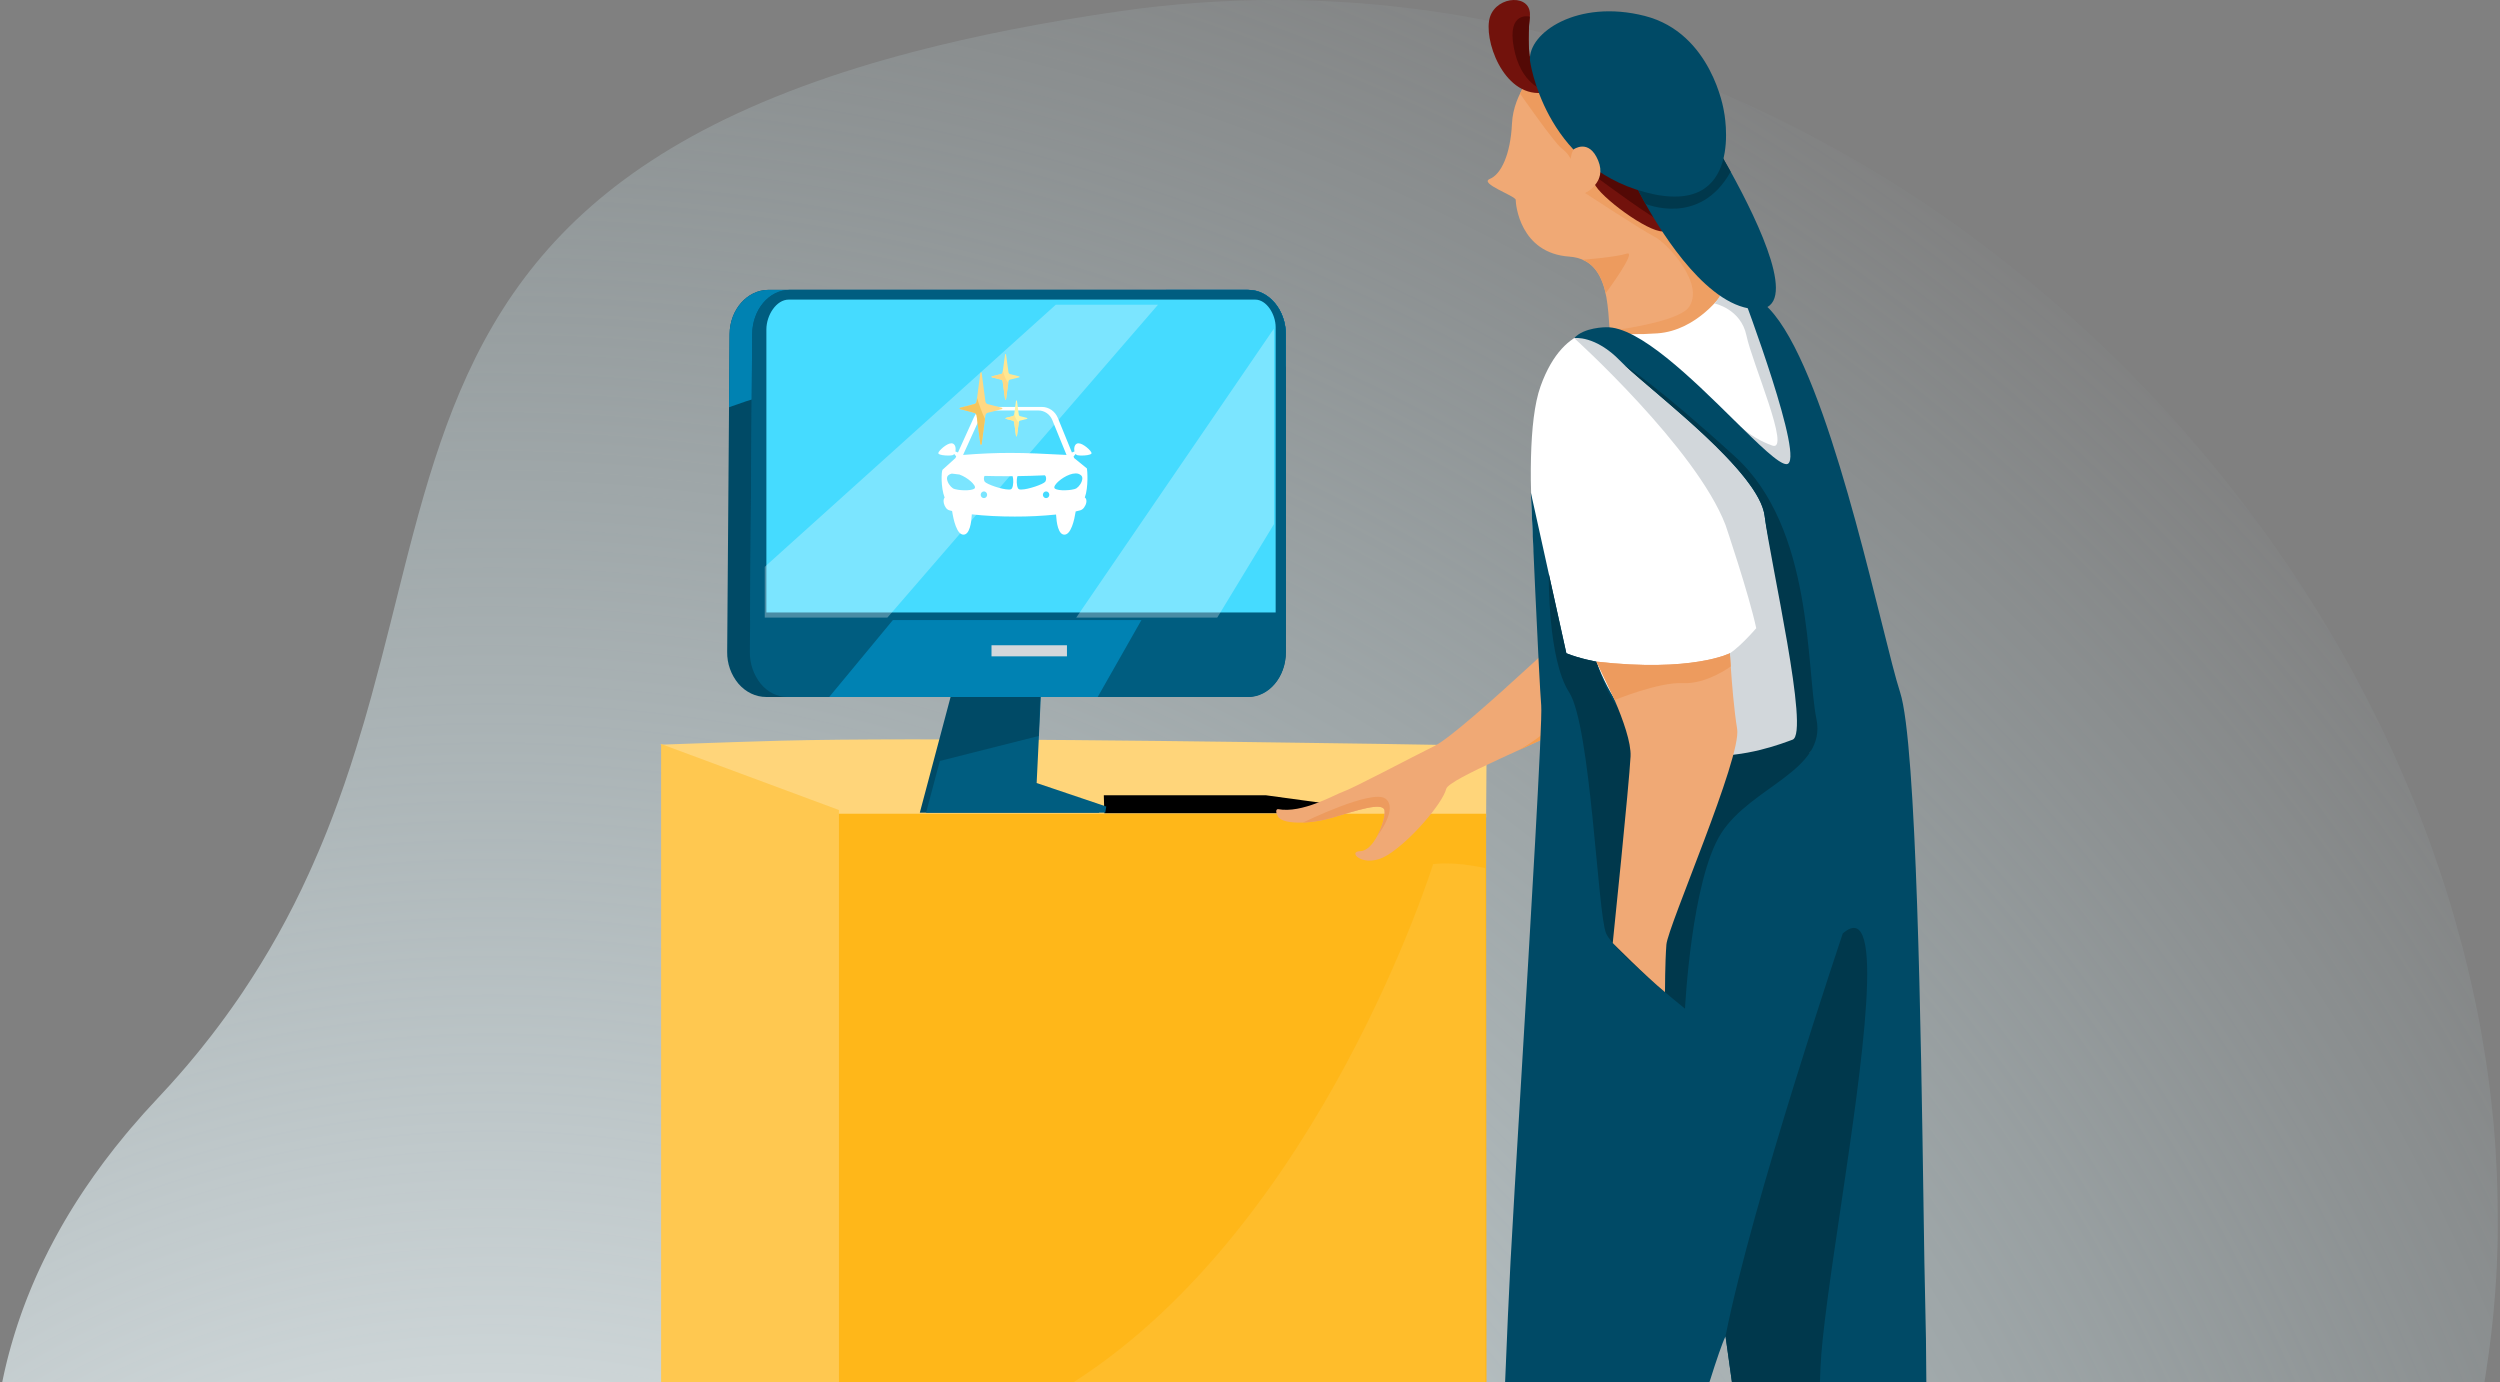 <svg width="966" height="534" viewBox="0 0 966 534" fill="none" xmlns="http://www.w3.org/2000/svg">
<rect x="0" y="0" width="966" height="534" fill="#808080" stroke="none"/>
<path fill-rule="evenodd" clip-rule="evenodd" d="M492.963 2.81233e-07C473.192 0.001 453.188 1.395 433.035 4.287C403.066 8.59 376.573 13.849 353.144 19.974C345.69 21.92 338.533 23.954 331.675 26.078C208.286 64.258 179.999 129.876 159.737 205.925C159.68 206.138 159.624 206.352 159.567 206.565C159.434 207.063 159.302 207.56 159.173 208.056C159.014 208.656 158.857 209.256 158.699 209.857C158.573 210.339 158.446 210.822 158.319 211.304C157.854 213.104 157.389 214.908 156.923 216.716C155.999 220.341 155.079 223.981 154.164 227.639C153.063 232.035 151.957 236.454 150.845 240.894C148.528 250.119 146.135 259.442 143.541 268.856C142.914 271.115 142.278 273.38 141.631 275.653C141.384 276.528 141.129 277.401 140.874 278.274C140.797 278.539 140.719 278.804 140.642 279.069C139.643 282.482 138.61 285.903 137.542 289.333C136.833 291.619 136.099 293.909 135.342 296.203C133.851 300.795 132.261 305.395 130.574 310.003C129.943 311.738 129.303 313.465 128.646 315.201C128.528 315.512 128.408 315.821 128.288 316.13C128.185 316.397 128.081 316.664 127.979 316.932C127.478 318.248 126.968 319.557 126.45 320.86C126.052 321.861 125.649 322.867 125.237 323.868C124.947 324.586 124.651 325.299 124.343 326.016L124.141 326.505C123.786 327.366 123.428 328.237 123.059 329.078C122.218 331.057 121.355 333.037 120.469 335.018C120.062 335.937 119.651 336.852 119.226 337.771C112 353.669 103.421 369.015 93.57 383.666C93.091 384.379 92.603 385.088 92.12 385.801C88.786 390.648 85.251 395.49 81.515 400.326C80.176 402.055 78.81 403.78 77.418 405.503C76.953 406.08 76.485 406.655 76.013 407.226C75.074 408.372 74.117 409.526 73.151 410.676L71.684 412.395C71.598 412.496 71.509 412.598 71.42 412.698C71.289 412.846 71.158 412.994 71.044 413.141C70.95 413.261 70.842 413.38 70.733 413.5C70.618 413.626 70.503 413.753 70.404 413.883C69.844 414.534 69.277 415.184 68.705 415.832C67.697 416.981 66.677 418.125 65.645 419.266C64.094 420.98 62.511 422.693 60.895 424.405C57.215 428.313 53.716 432.223 50.397 436.136C49.767 436.882 49.14 437.624 48.523 438.37C45.687 441.783 42.989 445.198 40.427 448.616C40.303 448.786 40.175 448.956 40.048 449.126C39.937 449.273 39.826 449.421 39.716 449.568C37.354 452.748 35.103 455.924 32.962 459.098C32.813 459.327 32.664 459.547 32.515 459.766C32.397 459.941 32.278 460.116 32.161 460.293L32.014 460.516C31.624 461.097 31.249 461.674 30.873 462.255C30.497 462.836 30.193 463.306 29.853 463.83L29.522 464.345L28.851 465.408C28.484 465.988 28.122 466.569 27.764 467.152C27.474 467.622 27.183 468.091 26.901 468.565L26.785 468.751L25.953 470.14C25.595 470.742 25.246 471.335 24.897 471.929L24.105 473.297C23.801 473.825 23.506 474.348 23.211 474.876L22.527 476.112C22.173 476.747 21.829 477.378 21.484 478.008L20.648 479.57C20.219 480.373 19.797 481.175 19.382 481.978L18.689 483.325C18.004 484.669 17.347 486.013 16.694 487.356C16.244 488.296 15.796 489.236 15.352 490.176L15.218 490.468C14.981 490.983 14.739 491.507 14.507 492.022C14.274 492.537 14.059 493.061 13.813 493.576C13.702 493.821 13.592 494.076 13.482 494.331C13.406 494.506 13.331 494.681 13.254 494.854C13.218 494.944 13.174 495.035 13.133 495.134C12.91 495.645 12.686 496.16 12.472 496.68C12.257 497.199 12.024 497.714 11.823 498.234C11.398 499.264 10.977 500.294 10.57 501.333C10.467 501.597 10.364 501.861 10.261 502.125C10.164 502.377 10.067 502.628 9.971 502.879C9.747 503.456 9.524 504.033 9.318 504.602L8.79 506.024L8.294 507.404C8.271 507.469 8.248 507.533 8.225 507.599C8.191 507.697 8.157 507.796 8.119 507.895C7.8 508.799 7.489 509.702 7.185 510.603C7.181 510.61 7.178 510.617 7.175 510.624C7.169 510.639 7.163 510.654 7.158 510.669L6.813 511.691L6.786 511.775C6.746 511.898 6.707 512.02 6.67 512.144C6.632 512.27 6.59 512.396 6.548 512.524C6.517 512.618 6.486 512.713 6.455 512.808L6.174 513.686C6.013 514.201 5.847 514.716 5.686 515.227C5.574 515.594 5.458 515.961 5.351 516.328L5.328 516.403C5.291 516.525 5.254 516.646 5.221 516.769C5.082 517.214 4.948 517.663 4.818 518.108C4.818 518.146 4.803 518.187 4.789 518.227C4.779 518.253 4.77 518.278 4.765 518.302C4.617 518.817 4.465 519.329 4.317 519.84L4.264 520.021C4.244 520.079 4.227 520.139 4.211 520.199C4.202 520.232 4.193 520.265 4.183 520.297C4.161 520.373 4.129 520.495 4.101 520.603L4.085 520.664L4.064 520.737C4.004 520.951 3.945 521.162 3.892 521.377C3.834 521.616 3.732 521.942 3.66 522.201L3.476 522.886C3.355 523.339 3.236 523.798 3.118 524.254L3.002 524.699C2.949 524.918 2.895 525.14 2.832 525.359C2.77 525.577 2.734 525.771 2.689 525.952C2.671 526.026 2.653 526.099 2.634 526.173C2.62 526.227 2.606 526.281 2.591 526.335C2.51 526.661 2.434 526.983 2.358 527.3C2.251 527.749 2.144 528.203 2.041 528.652C2.009 528.771 1.983 528.887 1.956 529.01C1.914 529.196 1.871 529.381 1.828 529.565C1.762 529.851 1.696 530.135 1.634 530.42C1.614 530.505 1.595 530.59 1.577 530.676C1.557 530.764 1.538 530.853 1.517 530.944C1.495 531.059 1.468 531.174 1.446 531.294C1.315 531.882 1.192 532.468 1.068 533.055C1.032 533.229 0.995 533.403 0.958 533.577C0.958 533.635 0.936 533.701 0.922 533.759L0.875 534H959.992C959.997 533.964 960.003 533.927 960.009 533.889C960.034 533.728 960.06 533.562 960.089 533.421C960.244 532.506 960.393 531.591 960.536 530.676V530.531C960.547 530.485 960.556 530.438 960.563 530.391L960.724 529.336C960.737 529.263 960.747 529.19 960.758 529.118C960.77 529.04 960.781 528.964 960.795 528.887V528.759C960.806 528.686 960.818 528.613 960.83 528.539C960.851 528.409 960.872 528.279 960.889 528.157C960.929 527.922 960.965 527.683 961.001 527.444C961.037 527.205 961.068 526.995 961.099 526.772C961.149 526.467 961.193 526.158 961.234 525.849C961.305 525.408 961.368 524.971 961.426 524.526L961.426 524.524C961.471 524.224 961.515 523.924 961.556 523.623L961.632 523.1V523.03C961.681 522.704 961.726 522.375 961.766 522.049C961.766 521.981 961.779 521.912 961.791 521.844C961.798 521.805 961.806 521.766 961.811 521.727C961.882 521.232 961.946 520.734 962.01 520.238L962.021 520.153L962.115 519.419C962.176 518.951 962.235 518.473 962.295 517.992C962.34 517.627 962.386 517.26 962.432 516.897L962.526 516.072L962.527 516.065C962.598 515.486 962.67 514.908 962.732 514.329C962.777 513.958 962.821 513.583 962.862 513.208L962.951 512.429V512.367C962.951 512.284 962.964 512.204 962.976 512.123C962.984 512.076 962.991 512.028 962.996 511.979C963.067 511.353 963.13 510.743 963.188 510.096C963.188 510.026 963.199 509.955 963.21 509.883C963.217 509.833 963.225 509.783 963.229 509.733C963.273 509.321 963.313 508.938 963.349 508.542C963.365 508.396 963.378 508.25 963.392 508.105C963.405 507.96 963.419 507.814 963.434 507.668C963.458 507.422 963.482 507.177 963.506 506.933C963.529 506.709 963.551 506.484 963.573 506.259C963.797 503.937 963.992 501.617 964.159 499.301C964.177 499.066 964.192 498.831 964.208 498.596C964.224 498.361 964.239 498.126 964.257 497.891L964.275 497.642C964.318 497.034 964.361 496.432 964.4 495.831L964.427 495.418C964.494 494.347 964.561 493.267 964.62 492.191V492.043C964.62 491.92 964.629 491.797 964.639 491.673C964.645 491.59 964.652 491.505 964.655 491.42C964.7 490.662 964.74 489.891 964.776 489.133V488.861V488.704C964.776 488.543 964.776 488.383 964.803 488.222V487.756C964.843 486.969 964.879 486.186 964.906 485.399V485.398C964.906 485.208 964.906 485.015 964.928 484.822C964.928 484.434 964.945 484.055 964.962 483.671C964.973 483.43 964.984 483.187 964.991 482.938C964.991 482.733 965 482.532 965.01 482.329C965.017 482.193 965.023 482.057 965.027 481.92L965.058 480.836C965.058 480.388 965.073 479.938 965.088 479.487C965.093 479.337 965.098 479.186 965.103 479.035V477.835V477.724V477.361C965.103 477.044 965.103 476.731 965.125 476.417V475.919V474.843V473.528V471.681V469.312V469.31C965.125 467.551 965.125 465.795 965.08 464.036V463.999C965.053 462.589 965.021 461.181 964.982 459.774V459.745C964.982 459.178 964.959 458.611 964.936 458.044C964.93 457.902 964.925 457.76 964.919 457.618C964.879 456.237 964.825 454.857 964.767 453.496V453.385V453.336C964.736 452.652 964.7 451.963 964.664 451.275V451.254C964.637 450.545 964.597 449.836 964.557 449.127C964.542 448.87 964.528 448.61 964.514 448.349C964.489 447.892 964.465 447.432 964.436 446.976V446.72V446.72C964.436 446.555 964.436 446.386 964.405 446.222C964.405 445.949 964.382 445.672 964.359 445.397C964.35 445.29 964.341 445.182 964.333 445.076V444.734L964.199 442.768C964.11 441.465 964.011 440.154 963.908 438.852C963.908 438.765 963.898 438.676 963.888 438.59C963.882 438.539 963.876 438.488 963.873 438.44C963.819 437.764 963.765 437.092 963.703 436.42C963.631 435.534 963.551 434.648 963.47 433.766V433.704C963.389 432.816 963.305 431.932 963.215 431.05C963.117 430.023 963.009 428.989 962.898 427.975L962.874 427.753C962.784 426.89 962.692 426.021 962.593 425.16C962.405 423.547 962.212 421.936 962.012 420.329C961.899 419.439 961.784 418.547 961.667 417.654C961.551 416.761 961.43 415.871 961.305 414.983C961.232 414.448 961.154 413.911 961.077 413.375C961.041 413.127 961.005 412.878 960.97 412.63C960.815 411.55 960.654 410.47 960.487 409.39L960.42 408.945L960.318 408.3C960.249 407.858 960.18 407.417 960.111 406.979C959.972 406.084 959.825 405.198 959.664 404.312C959.574 403.733 959.476 403.152 959.379 402.572C959.35 402.4 959.321 402.229 959.292 402.057C959.279 401.989 959.268 401.92 959.257 401.851C959.245 401.782 959.234 401.713 959.221 401.645L959.221 401.644C959.069 400.758 958.917 399.872 958.773 398.983C958.661 398.283 958.529 397.587 958.397 396.893C958.362 396.705 958.326 396.517 958.29 396.328C957.637 392.784 956.937 389.247 956.188 385.719C956.05 385.059 955.911 384.4 955.741 383.736C955.628 383.294 955.542 382.877 955.457 382.46C955.414 382.252 955.371 382.044 955.325 381.832L955.298 381.709L955.244 381.469C954.954 380.159 954.658 378.84 954.35 377.529C954.275 377.215 954.202 376.902 954.128 376.588C954.038 376.206 953.949 375.824 953.858 375.443C953.837 375.356 953.817 375.268 953.797 375.18C953.761 375.019 953.724 374.857 953.683 374.697L953.236 372.785C952.83 371.112 952.412 369.438 951.979 367.765C951.823 367.134 951.657 366.499 951.487 365.865C951.441 365.679 951.393 365.495 951.343 365.309C951.311 365.186 951.278 365.062 951.246 364.937C950.53 362.217 949.784 359.503 949.009 356.797C948.963 356.636 948.918 356.475 948.873 356.315C948.749 355.879 948.627 355.446 948.499 355.012C948.325 354.419 948.191 353.94 948.052 353.405C947.959 353.082 947.862 352.76 947.765 352.438C947.639 352.019 947.513 351.6 947.394 351.179C947.224 350.596 947.05 350.015 946.871 349.435C946.662 348.729 946.446 348.022 946.223 347.313C946.048 346.723 945.865 346.134 945.677 345.545C945.01 343.405 944.335 341.262 943.628 339.131L943.625 339.122C943.38 338.375 943.135 337.628 942.886 336.889C942.289 335.141 941.693 333.395 941.097 331.65L940.954 331.242C940.612 330.264 940.27 329.284 939.92 328.308C939.848 328.104 939.776 327.899 939.704 327.694C939.55 327.257 939.396 326.818 939.231 326.383C937.371 321.228 935.415 316.098 933.363 310.992C932.728 309.398 932.081 307.807 931.422 306.219C930.545 304.109 929.651 302.001 928.738 299.897C928.608 299.592 928.474 299.282 928.34 298.982C928.277 298.829 928.215 298.677 928.143 298.524C928.072 298.372 928.005 298.219 927.942 298.066L927.571 297.217C927.45 296.933 927.325 296.653 927.199 296.372C927.125 296.204 927.051 296.034 926.977 295.864C926.782 295.418 926.587 294.972 926.39 294.542C926.375 294.507 926.359 294.472 926.344 294.437C926.305 294.347 926.266 294.255 926.224 294.163C925.994 293.664 925.765 293.151 925.536 292.637C925.387 292.302 925.238 291.968 925.088 291.637C924.708 290.796 924.377 290.074 924.015 289.287C922.923 286.913 921.811 284.546 920.678 282.186C920.396 281.592 920.11 281.003 919.819 280.409C919.435 279.61 919.042 278.812 918.649 278.013L918.647 278.01L917.399 275.479C916.529 273.745 915.651 272.025 914.761 270.282L914.563 269.895C914.465 269.697 914.362 269.499 914.255 269.301C914.01 268.818 913.759 268.338 913.507 267.856C913.4 267.651 913.293 267.446 913.186 267.24C912.252 265.454 911.307 263.668 910.35 261.882C909.965 261.161 909.572 260.435 909.178 259.718C908.128 257.795 907.059 255.871 905.971 253.948C905.873 253.766 905.774 253.585 905.671 253.408C905.623 253.316 905.573 253.228 905.524 253.142C905.5 253.1 905.476 253.058 905.452 253.016C905.133 252.447 904.813 251.88 904.491 251.314C903.963 250.388 903.43 249.462 902.894 248.536L902.892 248.534C902.414 247.71 901.936 246.886 901.449 246.063C901.214 245.666 900.971 245.252 900.725 244.833C900.461 244.382 900.193 243.925 899.928 243.478C897.856 239.994 895.74 236.531 893.581 233.088C893.522 232.993 893.462 232.899 893.403 232.804C893.123 232.36 892.845 231.918 892.561 231.476L892.499 231.373C892.208 230.907 891.913 230.446 891.604 229.984C891.338 229.582 891.083 229.178 890.829 228.776C890.656 228.502 890.483 228.228 890.307 227.956L890.234 227.843C889.83 227.217 889.47 226.659 889.081 226.068C886.174 221.6 883.192 217.174 880.136 212.788C879.621 212.042 879.098 211.296 878.575 210.558L877.984 209.734C877.828 209.511 877.676 209.293 877.537 209.079C877.113 208.477 876.687 207.876 876.258 207.277C875.903 206.764 875.528 206.253 875.154 205.743C875.056 205.61 874.959 205.477 874.862 205.344C874.307 204.569 873.747 203.797 873.18 203.028L872.626 202.265L871.159 200.275C869.826 198.483 868.484 196.697 867.133 194.916C866.765 194.417 866.378 193.918 865.993 193.421C865.911 193.315 865.828 193.209 865.746 193.103C864.396 191.352 863.036 189.606 861.667 187.864C861.256 187.337 860.84 186.809 860.419 186.281C856.686 181.591 852.867 176.961 848.964 172.391C848.793 172.188 848.62 171.987 848.447 171.785C848.37 171.696 848.294 171.607 848.217 171.517C847.928 171.177 847.637 170.838 847.346 170.5C847.039 170.143 846.732 169.786 846.428 169.428C845.038 167.82 843.637 166.222 842.223 164.634C841.974 164.356 841.725 164.076 841.476 163.797C841.15 163.43 840.824 163.063 840.497 162.701C839.084 161.127 837.661 159.56 836.23 158.002C835.574 157.285 834.913 156.571 834.248 155.859C833.521 155.076 832.79 154.295 832.057 153.518C831.847 153.297 831.639 153.076 831.43 152.856C830.943 152.342 830.458 151.829 829.972 151.313C829.444 150.769 828.921 150.22 828.393 149.664C827.329 148.565 826.26 147.466 825.186 146.367C824.641 145.817 824.093 145.261 823.545 144.697C822.869 144.005 822.203 143.325 821.509 142.637C820.019 141.144 818.528 139.663 817.037 138.193L814.831 136.054C814.461 135.693 814.083 135.331 813.708 134.974L813.691 134.958C813.205 134.482 812.714 134.012 812.219 133.548C810.869 132.262 809.513 130.984 808.153 129.715C723.791 51.031 612.646 0.004 492.993 2.81233e-07C492.983 -9.37418e-08 492.973 -9.37467e-08 492.963 2.81233e-07Z" fill="url(#paint0_radial)"/>
<path d="M313.638 315.865L255.124 287.749C258.835 287.61 262.795 287.471 266.572 287.341C278.007 286.947 289.47 286.519 301.391 286.21C356.046 284.796 473.599 286.592 532.465 287.426C546.603 287.626 560.612 287.9 574.426 288.247L574.236 315.865H313.638Z" fill="#FFD57A"/>
<path d="M489.172 307.295H426.513L426.71 314.246H513.258L512.473 310.481L489.172 307.295Z" fill="black"/>
<path fill-rule="evenodd" clip-rule="evenodd" d="M314.093 534H574.379L574.236 314.43H314.093V534Z" fill="#FFB719"/>
<path opacity="0.33" fill-rule="evenodd" clip-rule="evenodd" d="M414.932 534H573.898V335.447C561.454 332.646 553.753 333.913 553.753 333.913C553.753 333.913 510.499 472.806 414.932 534Z" fill="#FFC850"/>
<path fill-rule="evenodd" clip-rule="evenodd" d="M255.454 534H324.164V312.99L312.946 308.827L255.454 287.49V534Z" fill="#FFC850"/>
<path d="M355.417 314.009L372.432 250.039L400.514 253.596L398.139 302.559L425.043 311.643L424.65 314.009H355.417Z" fill="#004A66"/>
<path d="M357.84 314.009L374.85 250.039L402.932 253.596L400.562 302.559L427.461 311.643L427.068 314.009H357.84Z" fill="#005D80"/>
<path d="M401.345 284.378L402.555 253.596L373.027 250.039L360.894 294.604L401.345 284.378Z" fill="#004A66"/>
<path d="M280.981 251.884C280.909 256.38 282.459 260.752 285.347 264.202C288.176 267.476 292.023 269.315 296.039 269.315H481.785C490.103 269.315 496.844 261.578 496.844 252.037V129.283C496.844 119.737 490.103 112 481.785 112H296.965C288.7 112 281.981 119.65 281.911 129.13L280.981 251.884Z" fill="#004A66"/>
<path d="M402.781 137.87C436.692 137.87 468.678 141.928 496.844 149.098V129.283C496.844 119.737 490.103 112 481.785 112H296.965C288.7 112 281.981 119.65 281.911 129.13L281.697 157.349C315.604 145.11 357.483 137.87 402.781 137.87Z" fill="#0082B2"/>
<path d="M289.752 251.882C289.672 256.349 291.152 260.704 293.939 264.2C296.65 267.473 300.344 269.317 304.199 269.317H482.396C490.373 269.317 496.844 261.58 496.844 252.034V129.28C496.844 119.735 490.373 112.002 482.396 112.002H305.09C297.157 112.002 290.708 119.647 290.643 129.132L289.752 251.882Z" fill="#005D80"/>
<path d="M496.844 129.28C496.844 119.735 490.373 112.002 482.396 112.002H450.59L320.402 269.317H424.149L496.844 141.463V129.28Z" fill="#0082B3"/>
<path d="M496.844 239.581V129.302C496.844 119.756 490.373 112.023 482.396 112.023H305.09C297.157 112.023 290.708 119.669 290.643 129.154L289.84 239.603L496.844 239.581Z" fill="#005D80"/>
<path d="M492.914 126.454C492.914 121.389 489.373 115.766 485.007 115.766H304.758C299.995 115.766 296.131 121.763 296.131 127.286V236.654H492.914V126.454Z" fill="#45DBFF"/>
<g clip-path="url(#clip0)">
<path d="M408.85 203.924C408.601 203.101 408.419 202.258 408.305 201.404C408.192 200.617 408.108 199.747 408.056 198.818C402.76 199.361 397.442 199.623 392.121 199.604C389.192 199.604 386.292 199.531 383.5 199.389C380.649 199.243 377.961 199.026 375.512 198.743C375.461 199.678 375.379 200.553 375.268 201.343C375.155 202.205 374.973 203.057 374.725 203.888C374.163 205.681 373.344 206.59 372.289 206.59C371.141 206.59 370.136 205.476 369.302 203.28C368.585 201.394 368.138 199.074 367.889 197.46C367.491 197.363 367.104 197.261 366.742 197.159C366.235 196.989 365.796 196.651 365.491 196.197C365.14 195.709 364.883 195.155 364.733 194.566C364.616 194.138 364.574 193.692 364.609 193.248C364.626 193.057 364.669 192.87 364.737 192.691C364.798 192.529 364.889 192.381 365.006 192.256L365.008 192.257C364.618 191.215 364.338 190.133 364.174 189.028C363.998 187.908 363.891 186.777 363.854 185.643C363.818 184.72 363.837 183.796 363.91 182.876C363.976 182.14 364.083 181.638 364.203 181.499C364.208 181.495 364.213 181.492 364.219 181.49L369.177 177.002L369.475 176.345L368.706 175.422C368.541 175.656 368.302 175.822 368.031 175.89C367.479 175.991 366.919 176.036 366.358 176.025C365.603 176.027 364.849 175.968 364.103 175.849C363.349 175.718 362.847 175.532 362.654 175.31C362.622 175.277 362.598 175.238 362.582 175.195C362.567 175.152 362.56 175.106 362.563 175.061C362.603 174.643 363.402 173.697 364.423 172.86C364.931 172.437 365.478 172.068 366.057 171.759C366.54 171.481 367.077 171.319 367.628 171.287C367.769 171.286 367.909 171.305 368.045 171.344C368.309 171.422 368.546 171.579 368.727 171.795C368.909 172.018 369.044 172.277 369.123 172.557C369.293 173.167 369.303 173.813 369.152 174.427L370.157 174.841L376.333 161.23C376.874 160.037 377.73 159.028 378.802 158.321C379.874 157.615 381.117 157.24 382.386 157.239H402.581C403.896 157.239 405.182 157.642 406.279 158.397C407.375 159.153 408.232 160.227 408.744 161.487L414.182 174.842L415.188 174.428C415.036 173.814 415.046 173.168 415.216 172.558C415.295 172.278 415.43 172.018 415.613 171.796C415.793 171.58 416.03 171.423 416.295 171.345C416.431 171.306 416.571 171.287 416.712 171.288C417.263 171.32 417.801 171.481 418.284 171.76C418.863 172.069 419.41 172.437 419.918 172.86C420.938 173.697 421.738 174.644 421.779 175.061C421.782 175.107 421.775 175.153 421.76 175.195C421.744 175.238 421.72 175.277 421.689 175.309C421.495 175.532 420.994 175.718 420.239 175.848C419.492 175.968 418.738 176.027 417.983 176.024C417.422 176.035 416.862 175.99 416.31 175.89C416.039 175.821 415.8 175.656 415.635 175.422L414.818 176.402L415.062 177.001L419.926 180.958C419.939 180.962 419.951 180.972 419.959 180.984V180.985V180.986C419.987 181.039 420.001 181.098 420.001 181.158C420.045 181.404 420.092 181.86 420.126 182.377C420.185 183.27 420.207 184.31 420.189 185.309C420.172 186.515 420.086 187.718 419.932 188.913C419.795 190.077 419.529 191.22 419.142 192.321C419.172 192.301 419.201 192.279 419.23 192.256C419.489 192.461 419.669 192.754 419.739 193.083C419.817 193.446 419.818 193.822 419.743 194.185C419.68 194.517 419.579 194.84 419.442 195.147C419.303 195.463 419.131 195.762 418.929 196.039C418.58 196.563 418.077 196.956 417.497 197.16C416.926 197.321 416.303 197.477 415.647 197.624C415.49 198.624 415.306 199.573 415.103 200.447C414.878 201.441 414.585 202.419 414.227 203.371C413.399 205.507 412.405 206.59 411.274 206.59C410.227 206.59 409.412 205.693 408.85 203.924ZM403.334 190.267C403.131 190.478 403.005 190.756 402.977 191.053C402.949 191.35 403.021 191.648 403.18 191.896C403.34 192.144 403.577 192.327 403.852 192.413C404.127 192.5 404.422 192.485 404.687 192.371C404.952 192.256 405.171 192.05 405.306 191.787C405.442 191.524 405.485 191.22 405.429 190.927C405.373 190.634 405.221 190.371 404.999 190.182C404.777 189.992 404.499 189.889 404.212 189.889C404.049 189.889 403.887 189.922 403.737 189.987C403.586 190.052 403.449 190.147 403.334 190.267ZM379.304 190.267C379.102 190.478 378.975 190.756 378.947 191.053C378.919 191.35 378.991 191.648 379.151 191.896C379.31 192.144 379.548 192.326 379.822 192.413C380.097 192.5 380.392 192.484 380.657 192.37C380.922 192.256 381.141 192.05 381.276 191.787C381.412 191.523 381.455 191.22 381.399 190.927C381.343 190.634 381.191 190.371 380.969 190.182C380.747 189.992 380.469 189.889 380.182 189.889C380.019 189.889 379.858 189.922 379.707 189.987C379.556 190.052 379.419 190.147 379.304 190.267V190.267ZM413.318 183.389C412.513 183.686 411.739 184.065 411.006 184.522C410.305 184.952 409.64 185.443 409.019 185.99C408.522 186.414 408.082 186.905 407.708 187.449L407.7 187.457L407.692 187.472C407.675 187.5 407.661 187.526 407.648 187.552V187.554L407.646 187.556L407.645 187.559V187.561C407.634 187.582 407.624 187.601 407.612 187.621C407.557 187.719 407.508 187.822 407.468 187.928C407.449 187.978 407.433 188.029 407.421 188.081C407.4 188.163 407.39 188.248 407.39 188.333C407.39 188.345 407.39 188.358 407.39 188.369V188.373C407.389 188.398 407.391 188.423 407.396 188.448C407.413 188.557 407.464 188.656 407.54 188.732C407.719 188.878 407.921 188.988 408.138 189.057C408.208 189.082 408.288 189.107 408.359 189.128H408.362C408.585 189.195 408.812 189.248 409.041 189.287C409.077 189.292 409.111 189.299 409.151 189.306H409.153C409.195 189.314 409.239 189.322 409.285 189.328C409.627 189.377 409.981 189.409 410.336 189.426C410.403 189.429 410.475 189.429 410.532 189.43H410.574H410.626C410.805 189.437 410.987 189.44 411.166 189.44C411.274 189.44 411.384 189.439 411.492 189.437C411.639 189.434 411.779 189.431 411.937 189.424C412.209 189.413 412.461 189.398 412.706 189.377C412.76 189.373 412.813 189.369 412.859 189.366H412.861H412.869C412.946 189.361 413.026 189.356 413.103 189.348C413.408 189.318 413.712 189.28 414.009 189.236L414.019 189.23C414.91 189.092 415.548 188.919 415.865 188.729C416.453 188.33 416.958 187.812 417.35 187.205C417.798 186.586 418.091 185.863 418.204 185.098C418.234 184.837 418.212 184.572 418.14 184.32C418.065 184.074 417.927 183.854 417.742 183.683C417.146 183.163 416.385 182.894 415.608 182.93C414.825 182.951 414.052 183.106 413.318 183.389V183.389ZM367.794 182.999C367.273 183.088 366.785 183.326 366.387 183.687C366.201 183.858 366.063 184.079 365.989 184.325C365.917 184.577 365.895 184.842 365.924 185.103C366.038 185.868 366.332 186.591 366.779 187.21C367.171 187.816 367.677 188.334 368.266 188.732C368.581 188.922 369.217 189.095 370.109 189.233L370.119 189.239C370.419 189.282 370.723 189.321 371.025 189.351C371.103 189.359 371.183 189.364 371.26 189.369H371.268H371.27C371.331 189.373 371.379 189.377 371.423 189.38C371.667 189.4 371.919 189.416 372.194 189.427C372.352 189.434 372.496 189.438 372.636 189.44C372.744 189.442 372.854 189.443 372.962 189.443C373.142 189.443 373.324 189.44 373.503 189.433L373.594 189.432C373.652 189.432 373.723 189.43 373.792 189.427C374.145 189.411 374.5 189.378 374.844 189.33C374.886 189.323 374.924 189.316 374.962 189.309H374.964L374.972 189.308C375.008 189.301 375.046 189.294 375.086 189.288C375.315 189.249 375.542 189.196 375.765 189.129H375.768C375.834 189.109 375.917 189.083 375.991 189.057C376.208 188.988 376.409 188.878 376.587 188.733C376.664 188.657 376.715 188.557 376.732 188.448C376.738 188.417 376.74 188.386 376.738 188.354V188.352C376.738 188.349 376.738 188.346 376.738 188.343V188.334C376.74 188.249 376.73 188.163 376.707 188.081C376.696 188.03 376.681 187.979 376.663 187.929C376.621 187.823 376.572 187.72 376.516 187.621C376.503 187.6 376.492 187.578 376.481 187.556V187.555C376.468 187.529 376.455 187.502 376.438 187.474L376.429 187.459L376.419 187.45C376.046 186.906 375.606 186.416 375.109 185.992C374.488 185.444 373.824 184.953 373.122 184.524C372.39 184.067 371.615 183.688 370.81 183.392C370.772 183.378 370.733 183.364 370.691 183.35C369.596 183.242 368.622 183.125 367.794 182.999V182.999ZM403.736 183.657C400.417 183.817 396.858 183.923 393.158 183.971C393.031 184.349 392.949 184.741 392.914 185.139C392.829 185.962 392.86 186.794 393.006 187.607C393.063 187.941 393.165 188.265 393.309 188.569C393.4 188.791 393.57 188.968 393.784 189.061C394.049 189.136 394.324 189.17 394.599 189.162C395.427 189.134 396.251 189.022 397.058 188.827C397.965 188.627 398.966 188.347 399.954 188.018C400.817 187.736 401.664 187.404 402.492 187.024C403.225 186.678 403.704 186.371 403.877 186.137C404.022 185.923 404.12 185.677 404.163 185.419C404.219 185.132 404.227 184.836 404.189 184.546C404.166 184.37 404.118 184.2 404.045 184.04C403.98 183.895 403.882 183.769 403.759 183.673C403.751 183.668 403.743 183.662 403.736 183.657ZM380.35 184.039C380.277 184.199 380.228 184.37 380.205 184.545C380.167 184.836 380.175 185.131 380.231 185.418C380.275 185.677 380.372 185.922 380.517 186.137C380.69 186.37 381.169 186.677 381.903 187.023C382.73 187.404 383.577 187.735 384.44 188.017C385.428 188.347 386.43 188.627 387.336 188.827C388.143 189.022 388.967 189.134 389.796 189.161C390.07 189.17 390.345 189.136 390.61 189.061C390.824 188.967 390.995 188.791 391.086 188.569C391.23 188.266 391.332 187.942 391.389 187.609C391.535 186.796 391.566 185.965 391.481 185.143C391.446 184.75 391.367 184.363 391.244 183.99C390.397 183.997 389.544 184 388.71 184C385.823 184 383.039 183.962 380.435 183.889C380.403 183.936 380.375 183.987 380.35 184.039V184.039ZM412.105 175.786L406.603 162.299C406.156 161.203 405.409 160.269 404.454 159.612C403.5 158.955 402.38 158.605 401.235 158.606H383.638C382.533 158.606 381.451 158.932 380.518 159.546C379.584 160.161 378.838 161.038 378.366 162.076L372.133 175.786C375.585 175.511 378.736 175.315 381.767 175.188C384.662 175.067 387.46 175.008 390.321 175.008C396.939 175.008 403.243 175.316 412.105 175.786L412.105 175.786Z" fill="white"/>
<path d="M380.762 155.104C380.794 155.352 380.897 155.584 381.058 155.771C381.219 155.957 381.43 156.09 381.663 156.151L387.121 157.57C387.176 157.584 387.225 157.617 387.26 157.663C387.295 157.709 387.314 157.766 387.315 157.824C387.315 157.883 387.296 157.94 387.262 157.986C387.227 158.033 387.179 158.066 387.124 158.081L381.66 159.502C381.427 159.562 381.216 159.695 381.056 159.881C380.896 160.068 380.793 160.3 380.761 160.548L379.314 171.587C379.306 171.65 379.276 171.708 379.23 171.75C379.184 171.792 379.125 171.815 379.064 171.815C379.002 171.815 378.943 171.792 378.897 171.75C378.851 171.708 378.821 171.65 378.813 171.587L377.366 160.548C377.334 160.3 377.231 160.068 377.071 159.881C376.911 159.695 376.7 159.563 376.467 159.502L371.003 158.081C370.948 158.067 370.899 158.034 370.864 157.988C370.829 157.942 370.811 157.885 370.811 157.826C370.811 157.767 370.829 157.71 370.864 157.664C370.899 157.618 370.948 157.585 371.003 157.571L376.467 156.15C376.7 156.089 376.911 155.957 377.071 155.77C377.231 155.584 377.334 155.351 377.366 155.104L378.813 144.064C378.821 144.001 378.85 143.943 378.897 143.901C378.943 143.859 379.002 143.836 379.063 143.836C379.125 143.836 379.184 143.859 379.23 143.901C379.276 143.943 379.306 144.001 379.314 144.064C379.764 147.499 380.672 154.423 380.762 155.104Z" fill="#FFC850"/>
<path d="M394.156 160.796C394.033 160.766 393.921 160.698 393.835 160.601C393.749 160.504 393.693 160.382 393.674 160.251C393.535 159.212 393.178 156.558 392.956 154.909C392.951 154.861 392.928 154.816 392.894 154.784C392.859 154.752 392.813 154.735 392.767 154.735C392.72 154.736 392.676 154.754 392.641 154.787C392.607 154.82 392.586 154.865 392.581 154.913L391.864 160.251C391.846 160.382 391.791 160.503 391.705 160.6C391.62 160.697 391.508 160.766 391.385 160.796L388.701 161.476C388.66 161.486 388.622 161.51 388.596 161.545C388.569 161.58 388.555 161.623 388.555 161.667C388.555 161.712 388.569 161.755 388.596 161.79C388.622 161.824 388.66 161.848 388.701 161.858L391.384 162.537C391.507 162.568 391.619 162.636 391.704 162.733C391.79 162.83 391.845 162.951 391.864 163.082L392.581 168.42C392.586 168.469 392.607 168.514 392.642 168.547C392.677 168.579 392.722 168.598 392.769 168.598C392.816 168.598 392.861 168.579 392.896 168.547C392.93 168.514 392.952 168.469 392.957 168.42L393.674 163.081C393.692 162.951 393.748 162.83 393.833 162.733C393.919 162.636 394.03 162.567 394.154 162.537L396.837 161.857C396.879 161.847 396.916 161.822 396.943 161.787C396.969 161.753 396.984 161.709 396.983 161.665C396.983 161.62 396.968 161.577 396.941 161.542C396.914 161.508 396.877 161.484 396.835 161.474L394.156 160.796Z" fill="#FFF082"/>
<path d="M379.314 171.586L380.589 161.861C379.377 159.246 378.358 156.54 377.541 153.765L377.366 155.103C377.334 155.351 377.231 155.583 377.071 155.77C376.911 155.957 376.7 156.089 376.467 156.15L371.003 157.571C370.948 157.585 370.899 157.618 370.864 157.664C370.829 157.71 370.811 157.767 370.811 157.826C370.811 157.884 370.829 157.941 370.864 157.988C370.899 158.034 370.948 158.066 371.003 158.08L376.467 159.501C376.7 159.562 376.911 159.695 377.071 159.881C377.231 160.068 377.334 160.3 377.366 160.548L378.813 171.586C378.821 171.649 378.851 171.707 378.897 171.749C378.943 171.79 379.002 171.814 379.063 171.814C379.124 171.814 379.184 171.791 379.23 171.749C379.276 171.707 379.306 171.649 379.314 171.586V171.586Z" fill="#F0AD19"/>
<path d="M390.282 144.545C390.128 144.508 389.989 144.425 389.882 144.306C389.775 144.186 389.704 144.036 389.68 143.874C389.496 142.522 389.008 138.948 388.737 136.963C388.731 136.915 388.708 136.871 388.673 136.84C388.639 136.808 388.594 136.791 388.548 136.791C388.502 136.791 388.458 136.808 388.423 136.84C388.388 136.871 388.366 136.915 388.36 136.963L387.416 143.873C387.393 144.035 387.323 144.185 387.216 144.304C387.11 144.424 386.971 144.507 386.818 144.544L383.287 145.425C383.246 145.435 383.208 145.459 383.182 145.494C383.155 145.529 383.141 145.572 383.141 145.616C383.141 145.661 383.155 145.704 383.182 145.738C383.208 145.773 383.246 145.797 383.287 145.807L386.818 146.689C386.971 146.725 387.11 146.809 387.217 146.928C387.324 147.047 387.394 147.198 387.417 147.359L388.358 154.25C388.365 154.298 388.387 154.342 388.422 154.374C388.458 154.405 388.503 154.423 388.549 154.423C388.596 154.423 388.641 154.405 388.676 154.374C388.711 154.342 388.734 154.298 388.74 154.25L389.681 147.359C389.705 147.197 389.774 147.047 389.881 146.928C389.988 146.808 390.127 146.725 390.28 146.689L393.808 145.808C393.85 145.798 393.886 145.773 393.913 145.738C393.939 145.703 393.953 145.659 393.953 145.615C393.952 145.571 393.938 145.528 393.911 145.493C393.884 145.458 393.847 145.434 393.806 145.424L390.282 144.545Z" fill="#FFDC64"/>
<path d="M387.501 143.254L387.417 143.875C387.393 144.036 387.324 144.186 387.217 144.305C387.11 144.425 386.971 144.508 386.818 144.544L383.287 145.426C383.246 145.436 383.208 145.46 383.182 145.495C383.155 145.53 383.141 145.573 383.141 145.617C383.141 145.661 383.155 145.704 383.182 145.739C383.208 145.774 383.246 145.798 383.287 145.808L386.818 146.689C386.971 146.725 387.11 146.809 387.217 146.928C387.324 147.048 387.393 147.198 387.417 147.359L388.358 154.25C388.365 154.298 388.388 154.341 388.423 154.373C388.458 154.404 388.503 154.422 388.549 154.422C388.595 154.422 388.64 154.404 388.675 154.373C388.71 154.341 388.733 154.298 388.74 154.25L389.582 148.083C388.623 146.612 387.919 144.977 387.501 143.254V143.254Z" fill="#FFC850"/>
<path d="M391.864 163.082L392.582 168.421C392.588 168.468 392.61 168.511 392.645 168.542C392.679 168.574 392.724 168.591 392.769 168.591C392.815 168.591 392.859 168.574 392.894 168.542C392.928 168.511 392.951 168.468 392.957 168.421L393.63 163.418C392.792 162.412 392.201 161.209 391.91 159.913L391.864 160.252C391.846 160.383 391.79 160.504 391.705 160.601C391.62 160.698 391.508 160.766 391.385 160.797L388.701 161.477C388.66 161.487 388.622 161.511 388.596 161.546C388.569 161.581 388.555 161.624 388.555 161.668C388.555 161.713 388.569 161.756 388.596 161.79C388.622 161.825 388.66 161.849 388.701 161.859L391.385 162.54C391.508 162.57 391.619 162.637 391.705 162.734C391.79 162.831 391.846 162.952 391.864 163.082V163.082Z" fill="#FFDC64"/>
</g>
<path opacity="0.29" d="M407.946 117.758L295.498 219.027V238.646H342.887L447.441 117.758H407.946Z" fill="white"/>
<path opacity="0.29" d="M492.285 128.451C492.281 127.98 492.249 127.51 492.189 127.043L415.87 238.63H470.354L492.285 202.482V128.451Z" fill="white"/>
<path d="M383.117 249.328H412.273V253.613H383.117V249.328Z" fill="#D2D7DB"/>
<path d="M554.946 293.282L557.477 292.117C556.608 292.447 555.762 292.837 554.946 293.282V293.282Z" stroke="#6D378F" stroke-miterlimit="10"/>
<path d="M493.805 315.515C494.706 317.201 498.519 318.02 503.428 317.843C507.268 317.68 511.074 317.047 514.759 315.959C524.199 313.179 534.449 309.675 534.993 313.179C535.283 315.052 534.127 319.385 532.166 323.027C530.462 326.202 528.144 328.841 525.634 328.887C520.237 328.976 527.073 335.888 535.976 330.503C544.878 325.119 557.379 310.487 558.818 304.83C559.319 302.862 568.12 298.479 579.394 293.268L581.921 292.103L586.198 290.142C600.211 283.748 616.034 276.624 624.424 271.268C628.132 268.9 630.387 266.875 630.387 265.411C630.387 257.257 620.675 229.611 620.675 229.611C620.675 229.611 565.282 282.75 554.492 288.137C543.702 293.525 523.249 304.368 519.4 305.73C515.551 307.092 503.142 314.438 493.79 312.642C493.805 312.653 492.278 312.653 493.805 315.515Z" fill="#F0A975"/>
<path d="M586.211 290.149C600.224 283.756 616.047 276.632 624.438 271.276C622.352 262.712 619.072 257.416 619.072 257.416C619.072 257.416 605.331 280.227 586.211 290.149Z" fill="#F59D4E"/>
<path d="M503.424 317.85C507.264 317.687 511.069 317.054 514.755 315.966C524.195 313.186 534.444 309.682 534.988 313.186C535.278 315.059 534.122 319.392 532.161 323.034C532.161 323.034 540.466 312.466 535.342 308.606C530.217 304.746 503.424 317.85 503.424 317.85Z" fill="#ED9B5E"/>
<path d="M593.794 26.814C593.794 26.814 584.782 35.766 584.231 47.717C583.679 59.668 580.011 67.391 575.663 69.138C571.316 70.885 585.722 75.715 585.68 77.253C585.637 78.792 587.235 97.824 606.359 99.154C625.483 100.485 619.835 127.872 623.344 134.654C626.854 141.435 649.947 136.563 658.334 127.406C666.721 118.25 676.291 116.931 665.943 102.789C655.595 88.647 637.259 41.186 627.013 34.45C616.767 27.714 593.794 26.814 593.794 26.814Z" fill="#F0A975"/>
<path opacity="0.74" d="M616.327 71.467C616.327 71.467 614.207 74.018 612.351 74.515C612.351 74.515 635.062 89.381 639.328 91.494C644.047 93.83 658.965 109.69 652.568 118.705C648.348 124.654 622.007 127.841 622.007 127.841C622.007 127.841 619.579 131.27 624.064 133.133C628.549 134.996 659.35 133.511 662.534 126.747C665.719 119.983 671.37 117.093 666.617 108.752C661.863 100.411 645.439 77.518 638.067 76.177C630.694 74.837 616.327 71.467 616.327 71.467Z" fill="#ED9B5E"/>
<path d="M587.339 36.182C587.339 36.182 600.493 55.084 603.37 57.289C606.247 59.494 606.873 61.399 606.873 61.399C606.873 61.399 607.198 58.432 608.679 56.844C610.16 55.256 593.754 31.439 593.754 31.439L588.244 34.439L587.339 36.182Z" fill="#ED9B5E"/>
<path d="M618.731 61.33C618.731 61.33 611.662 66.178 617.536 73.164C623.41 80.151 641.757 92.641 644.072 88.651C646.387 84.66 640.113 66.21 636.116 65.278C632.119 64.347 618.731 61.33 618.731 61.33Z" fill="#72120C"/>
<path d="M617.966 69.262C617.966 69.262 641.126 86.488 643.529 86.287C645.933 86.086 635.468 64.153 630.548 64.008C625.628 63.864 614.467 61.443 617.966 69.262Z" fill="#530905"/>
<path d="M595.673 35.89C580.741 37.139 572.994 14.843 575.747 6.502C578.5 -1.84 592.107 -2.461 591.125 6.42C590.142 15.302 591.033 21.787 591.033 21.787C591.033 21.787 592.581 22.803 594.479 24.292C599.317 28.099 606.403 35.001 595.673 35.89Z" fill="#72120C"/>
<path d="M596.453 34.791C596.453 34.791 587.617 32.652 584.935 18.387C582.252 4.121 591.13 6.422 591.13 6.422C590.148 15.303 591.038 21.788 591.038 21.788C591.038 21.788 592.587 22.805 594.484 24.294L596.453 34.791Z" fill="#530905"/>
<path d="M611.538 100.374C611.538 100.374 624.262 99.4 628.556 98.006C632.85 96.612 620.402 113.355 620.402 113.355C620.402 113.355 618.844 103.211 611.538 100.374Z" fill="#ED9B5E"/>
<path d="M665.663 113.354C665.663 113.354 655.869 127.736 640.396 128.812C624.923 129.888 622.018 127.842 622.018 127.842C622.018 127.842 604.7 122.902 595.26 149.277C585.82 175.652 597.148 255.13 597.148 255.13C597.148 255.13 673.746 313.818 689.13 313.01C704.515 312.202 726.629 296.853 723.664 279.617C720.698 262.381 693.449 151.972 693.449 151.972C693.449 151.972 678.612 104.632 665.663 113.354Z" fill="white"/>
<path d="M662.431 117.253C662.431 117.253 672.681 119.258 674.837 129.691C676.993 140.125 692.204 174.777 684.818 172.17C680.328 170.568 676.197 168.103 672.656 164.915C672.656 164.915 683.468 191.026 691.292 186.439C699.117 181.852 696.417 156.853 690.752 141.081C685.086 125.309 672.571 107.264 668.443 109.42C664.315 111.576 665.782 114.039 662.431 117.253Z" fill="#D2D7DB"/>
<path d="M666.741 202.865C666.741 202.865 675.732 229.378 678.612 242.737C678.612 242.737 670.515 252.161 666.741 253.237C662.966 254.313 664.497 290.639 666.741 297.674C668.985 304.71 709.633 300.903 709.633 292.826C709.633 284.75 686.056 179.436 668.444 166.258C650.833 153.079 619.131 124.121 608.27 130.645C608.266 130.621 655.396 173.244 666.741 202.865Z" fill="#D2D7DB"/>
<path fill-rule="evenodd" clip-rule="evenodd" d="M669.217 534H744.34C744.277 522.278 744.144 511.576 743.906 503.4C743.688 495.775 743.492 482.39 743.247 465.717C742.299 401.129 740.627 287.189 734.197 267.496C732.517 262.351 730.111 252.697 727.104 240.634C715.631 194.603 695.415 113.492 673.443 113.953C673.443 113.953 698.045 179.169 690.312 179.349C687.377 179.417 679.56 171.711 669.871 162.16C654.029 146.542 633.184 125.994 620.51 126.447C620.478 126.447 612.028 126.447 608.278 130.632C608.278 130.632 616.407 129.439 626.108 139.492C626.571 139.972 627.112 140.501 627.723 141.08C630.322 143.531 634.18 146.816 638.66 150.633C655.2 164.72 680.236 186.044 681.854 199.362C682.611 205.597 685.743 218.518 689.194 232.752C695.579 259.092 703.054 289.927 698.575 291.193C648.88 305.254 626.642 281.966 616.838 255.644C616.838 255.644 610.632 254.586 605.238 252.416L598.449 221.676L591.501 190.21C591.501 190.21 594.717 263.724 595.526 272.609C596.078 278.671 591.355 357.582 587.612 420.108C585.87 449.216 584.34 474.773 583.654 487.776C583.019 499.821 582.29 516.482 581.577 534H660.557C663.306 525.26 665.525 518.779 666.752 516.328L669.217 534Z" fill="#004A66"/>
<path fill-rule="evenodd" clip-rule="evenodd" d="M669.201 534H703.225C703.29 532.256 703.358 530.493 703.429 528.714C703.935 515.947 707.379 492.704 711.127 467.413C719.395 411.613 729.14 345.849 712.06 360.672C712.06 360.672 677.003 464.588 666.743 516.301C666.742 516.305 666.741 516.309 666.74 516.313C666.738 516.318 666.737 516.323 666.736 516.329L669.201 534Z" fill="#00384C"/>
<path d="M606.307 267.495C614.673 280.423 617.37 353.398 620.603 360.67C623.837 367.943 651.087 389.759 651.087 389.759C651.087 389.759 653.518 339.937 665.121 321.896C676.724 303.856 705.914 297.78 701.878 277.851C697.842 257.923 700.818 204.107 670.469 176.476C640.604 149.257 628.11 141.322 627.725 141.082C639.918 152.581 679.799 182.439 681.856 199.365C684.012 217.137 699.39 283.387 692.646 285.811C685.903 288.235 633.302 309.78 616.839 255.65C616.839 255.65 610.633 254.592 605.24 252.422L598.451 221.682C598.429 222.423 598.044 254.719 606.307 267.495Z" fill="#00384C"/>
<path d="M623.89 270.497C627.177 278.174 630.315 287.017 630.05 292.27C629.509 303.039 623.162 364.385 623.162 364.385C623.162 364.385 635.617 376.97 643.353 383.364C643.353 383.364 643.353 371.985 643.897 364.981C644.442 357.977 673.034 292.648 671.235 281.678C670.033 274.36 669.178 263.754 668.761 257.519V257.417C668.598 255.105 668.496 253.405 668.457 252.731V252.406C668.457 252.406 653.885 259.894 616.857 255.645L616.874 255.684C617.178 256.256 620.613 262.776 623.904 270.475L623.89 270.497Z" fill="#F0A975"/>
<path d="M616.842 255.645L616.859 255.684L623.889 270.475V270.497C623.889 270.497 640.96 263.486 650.191 263.965C659.423 264.445 668.746 257.519 668.746 257.519V257.417L668.442 252.731V252.406C668.442 252.406 653.846 259.894 616.842 255.645Z" fill="#ED9B5E"/>
<path d="M679.102 119.472C660.543 119.528 642.557 90.828 635.81 78.75C634.015 75.532 633.015 73.493 633.015 73.493L660.282 51.863C660.282 51.863 664.056 57.886 668.721 66.33C679.685 86.184 695.586 119.422 679.102 119.472Z" fill="#004A66"/>
<path d="M668.719 66.337C656.815 87.811 635.808 78.75 635.808 78.75C634.012 75.532 633.012 73.493 633.012 73.493L660.279 51.863C660.279 51.863 664.054 57.886 668.719 66.337Z" fill="#00384C"/>
<path d="M591.172 23.324C591.172 23.324 596.474 63.77 635.725 74.281C674.977 84.793 666.085 42.755 666.085 42.755C666.085 42.755 661.49 12.763 635.527 6.151C609.564 -0.461 590.451 12.689 591.172 23.324Z" fill="#004A66"/>
<path d="M612.354 74.513C612.354 74.513 621.133 70.675 617.524 62.005C613.916 53.336 607.957 57.771 607.957 57.771" fill="#F0A975"/>
<defs>
<radialGradient id="paint0_radial" cx="0" cy="0" r="1" gradientUnits="userSpaceOnUse" gradientTransform="translate(184.379 843.956) rotate(-51.569) scale(1062.12 1060.54)">
<stop stop-color="white"/>
<stop offset="0.914" stop-color="#D1F6FF" stop-opacity="0"/>
<stop offset="0.914" stop-color="white" stop-opacity="0"/>
</radialGradient>
<clipPath id="clip0">
<rect width="277.53" height="71.485" fill="white" transform="translate(362.562 136.791)"/>
</clipPath>
</defs>
</svg>
